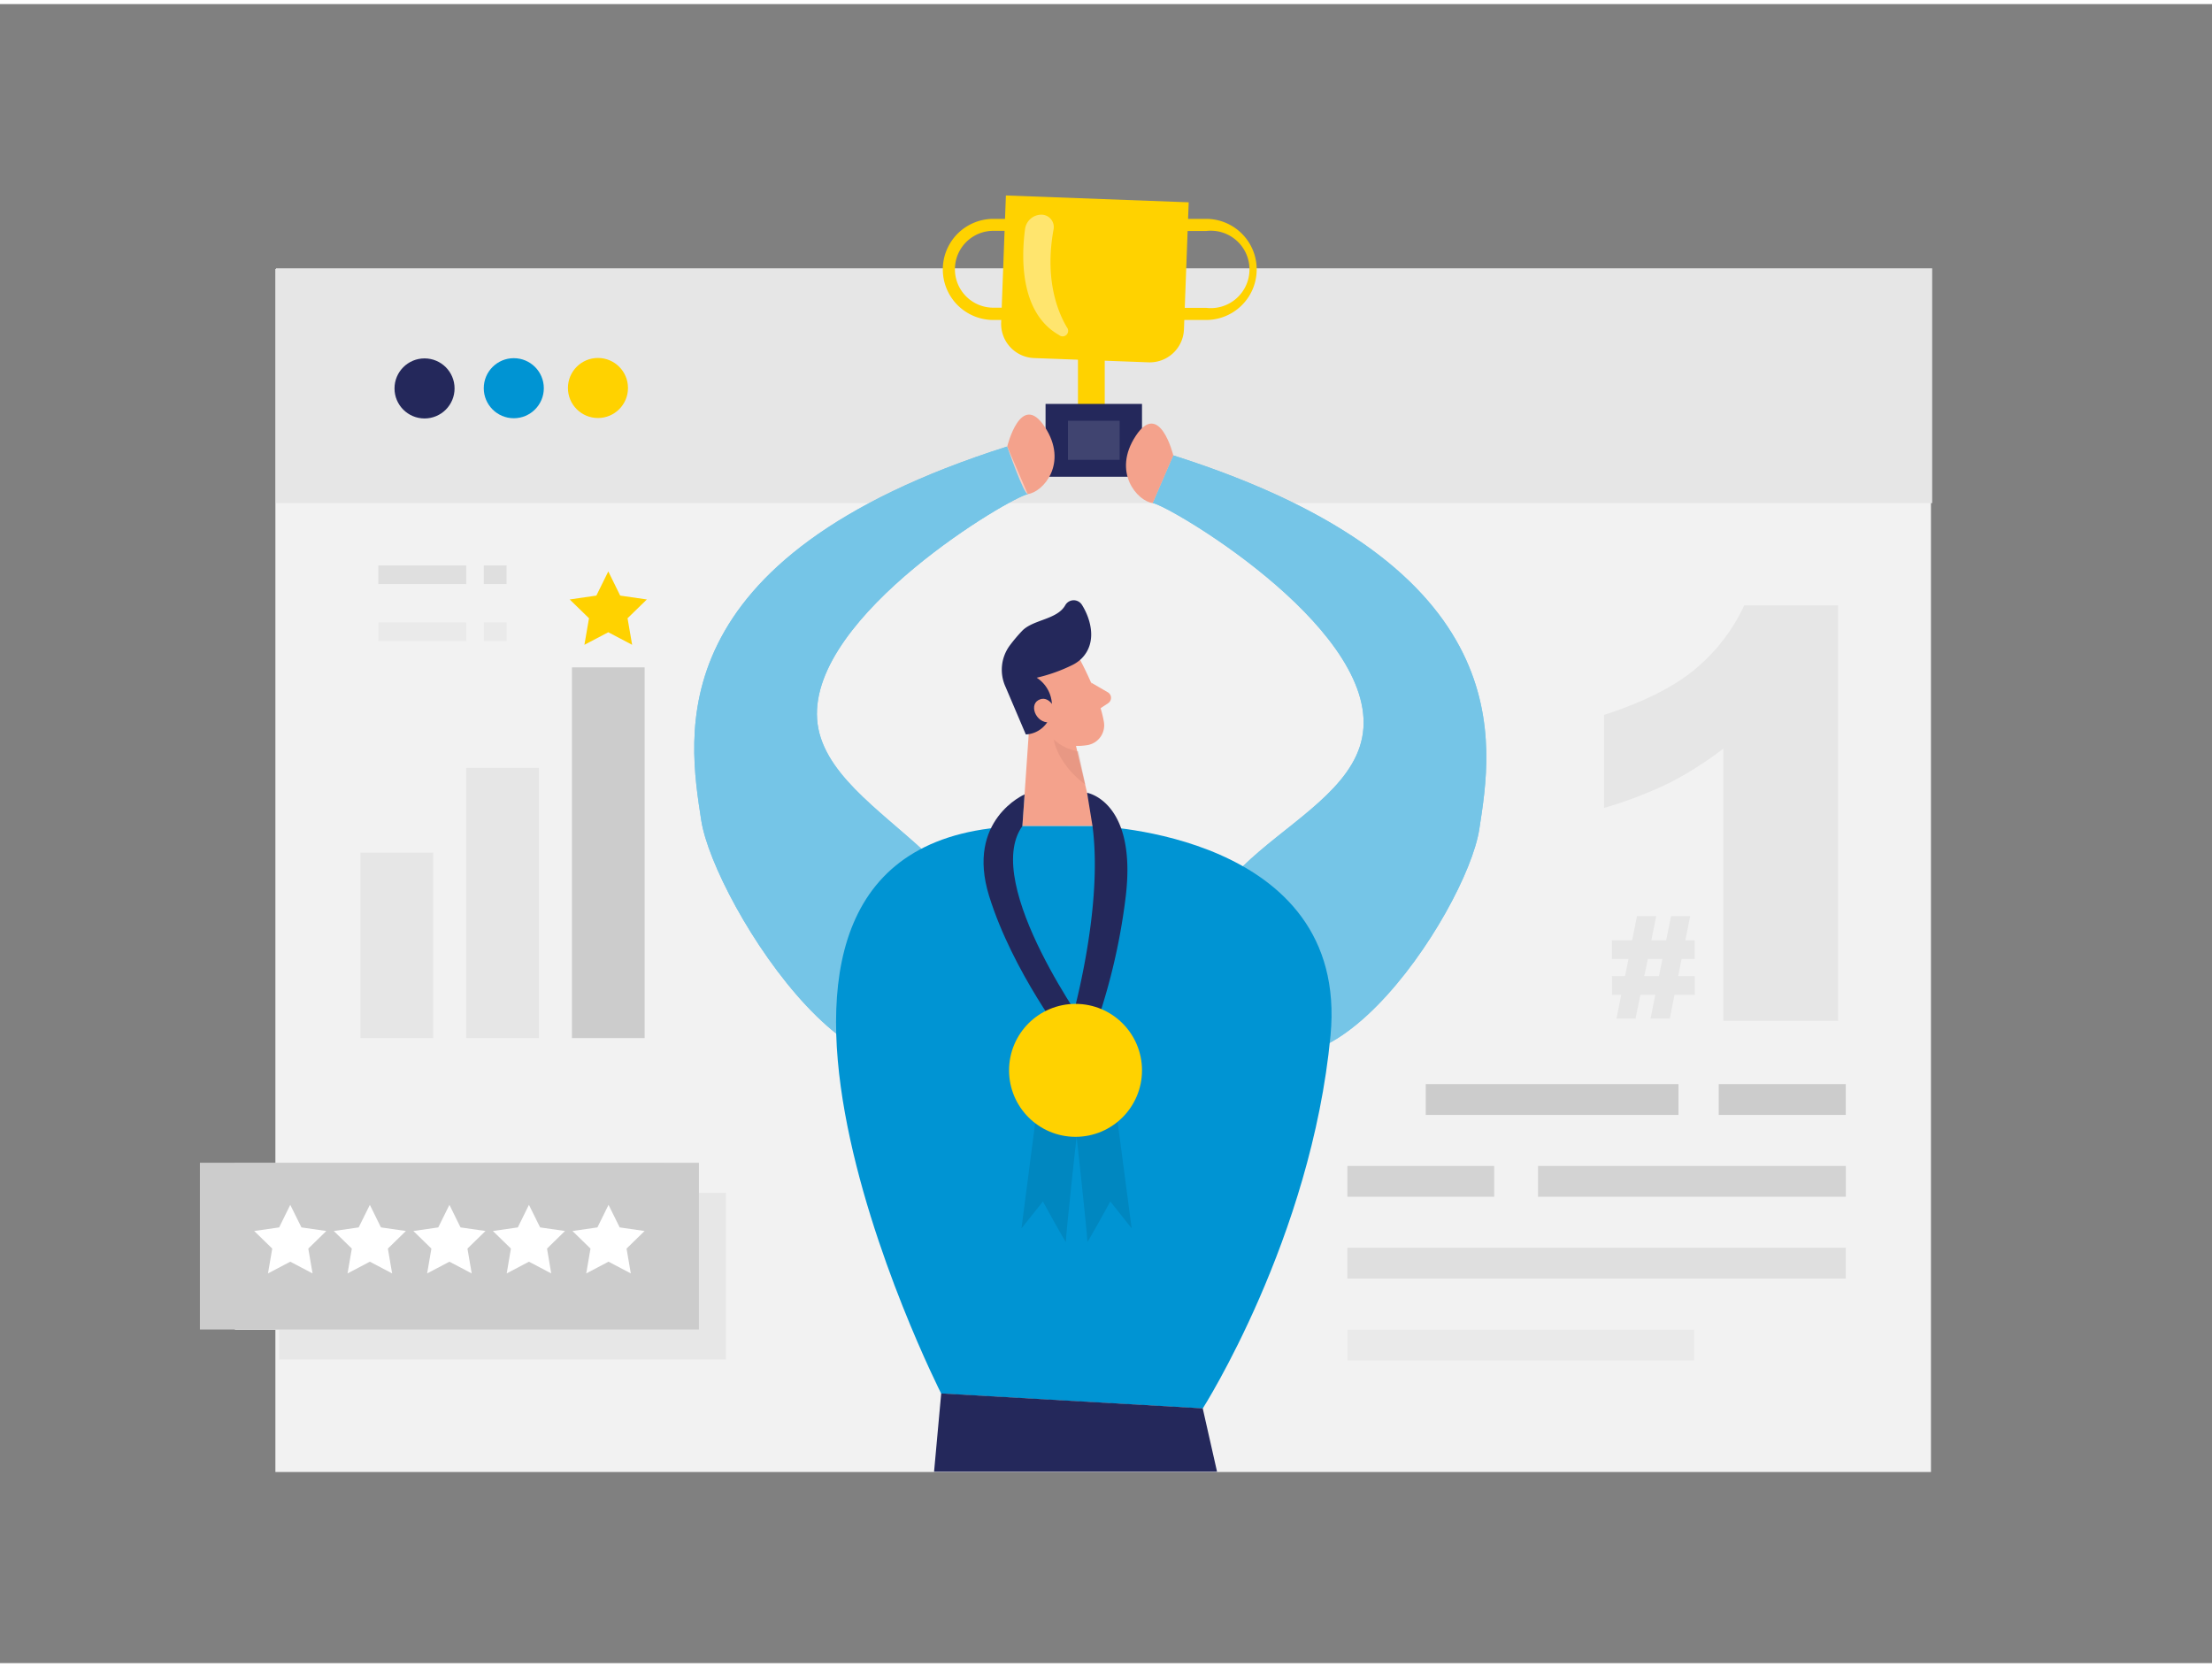 <svg id="Layer_1" data-name="Layer 1" xmlns="http://www.w3.org/2000/svg" viewBox="0 0 400 300" width="406" height="306" class="illustration styles_illustrationTablet__1DWOa"><rect x="0" y="0" width="400" height="300" fill="#808080" stroke="none"/><title>_</title><rect x="50.19" y="47.41" width="299.38" height="217.54" transform="matrix(1, 0, 0, 1, -0.39, 0.49)" fill="#f2f2f2"></rect><rect x="49.91" y="47.78" width="299.49" height="42.46" fill="#e6e6e6"></rect><circle cx="76.77" cy="69.5" r="5.43" fill="#24285b"></circle><circle cx="92.91" cy="69.46" r="5.43" fill="#0094d3"></circle><circle cx="108.13" cy="69.42" r="5.43" fill="#ffd200"></circle><path d="M195.31,118.58s3.48,6.35,4.31,11.23a3.63,3.63,0,0,1-3,4.19c-2.46.39-5.9.19-8.19-3l-4.53-4.92a6.49,6.49,0,0,1-.19-7.51C186.25,114.24,193.37,114.6,195.31,118.58Z" fill="#f4a28c"></path><polygon points="186.51 124.96 184.88 148.64 198 148.61 193.92 131.39 186.51 124.96" fill="#f4a28c"></polygon><path d="M193.78,119.58a29.3,29.3,0,0,1-6.31,2.23,6,6,0,0,1,2.67,6.06,4.93,4.93,0,0,1-4.64,4.2l-3.65-8.57a7.4,7.4,0,0,1,.76-7.53,28.86,28.86,0,0,1,2.23-2.64c2-2.07,6.33-2,7.8-4.64a1.75,1.75,0,0,1,3-.07c1.53,2.42,2.86,6.7,0,9.66A6.46,6.46,0,0,1,193.78,119.58Z" fill="#24285b"></path><path d="M190.76,127.36s-1.17-2.53-3-1.49-.16,4.71,2.6,3.91Z" fill="#f4a28c"></path><path d="M197.3,122.69l3,1.74a1.16,1.16,0,0,1,.07,2L198,128Z" fill="#f4a28c"></path><path d="M195,135.12a8.58,8.58,0,0,1-4.45-2.14s.57,4.31,5.71,8.15Z" fill="#ce8172" opacity="0.31"></path><rect x="194.93" y="61.14" width="4.84" height="14.97" fill="#ffd200"></rect><path d="M181.33,35.23h33.09a0,0,0,0,1,0,0v23a6.19,6.19,0,0,1-6.19,6.19H187.53a6.19,6.19,0,0,1-6.19-6.19v-23A0,0,0,0,1,181.33,35.23Z" transform="translate(2 -7.37) rotate(2.14)" fill="#ffd200"></path><rect x="189.07" y="72.3" width="17.44" height="13.17" fill="#24285b"></rect><rect x="193.12" y="75.35" width="9.35" height="7.06" fill="#fff" opacity="0.13"></rect><path d="M195.56,57.12H179.63a9.14,9.14,0,0,1,0-18.28h15.93ZM179.63,41a6.95,6.95,0,1,0,0,13.9h13.74V41Z" fill="#ffd200"></path><path d="M218.11,57.12H202.19V38.84h15.92a9.14,9.14,0,0,1,0,18.28Zm-13.74-2.19h13.74a7,7,0,1,0,0-13.9H204.37Z" fill="#ffd200"></path><path d="M185.37,40.63c-.65,4.81-1.09,15.12,6.13,19.21a1,1,0,0,0,1.42-1.4c-1.84-3.12-4-9-2.4-17.71a2.24,2.24,0,0,0-2.21-2.65h0A3,3,0,0,0,185.37,40.63Z" fill="#fff" opacity="0.43"></path><path d="M182.14,80l3.72,8.63c-2.74.32-39.41,21.77-38.1,40.68s41.64,27,26.58,53.87-45.25-20.56-47.54-35.62S118.63,100.16,182.14,80Z" fill="#0094d3"></path><path d="M185.86,88.6c2.75-.33,7.4-5.57,3.07-12.15S182.14,80,182.14,80,185.13,88.69,185.86,88.6Z" fill="#f4a28c"></path><path d="M212.17,81.61l-3.72,8.62c2.74.33,39.41,21.77,38.1,40.68s-40.62,23.86-25.56,50.7,44.22-17.39,46.52-32.45S275.68,101.79,212.17,81.61Z" fill="#0094d3"></path><path d="M182.14,80l3.72,8.63c-2.74.32-39.41,21.77-38.1,40.68s41.64,27,26.58,53.87-45.25-20.56-47.54-35.62S118.63,100.16,182.14,80Z" fill="#fff" opacity="0.46"></path><path d="M212.17,81.61l-3.72,8.62c2.74.33,39.41,21.77,38.1,40.68s-40.62,23.86-25.56,50.7,44.22-17.39,46.52-32.45S275.68,101.79,212.17,81.61Z" fill="#fff" opacity="0.46"></path><path d="M212.17,81.61s-2.46-10.11-6.79-3.53.32,11.82,3.07,12.15Z" fill="#f4a28c"></path><path d="M184.88,148.64l13.12,0s46.07,1.2,42.6,37.87-23.11,67.45-23.11,67.45l-47.29-2.7S118.87,150.09,184.88,148.64Z" fill="#0094d3"></path><path d="M185.28,142.91s-10.68,4.61-6.42,18.36,14.2,26.57,14.2,26.57l4.24-1.48s-19.93-27.26-12.42-37.72Z" fill="#24285b"></path><path d="M196.58,142.62s9,1.51,7,18.65a112,112,0,0,1-6.23,25.7l-4.4-.22s6.75-21.81,4.61-38.11Z" fill="#24285b"></path><path d="M187.67,198.62l-2.95,22.76,3.87-4.86s4.28,7.82,4.16,7.29,2.39-23.28,2.39-23.28Z" opacity="0.09"></path><path d="M201.64,198.62l3,22.76-3.86-4.86s-4.29,7.82-4.16,7.29-2.4-23.28-2.4-23.28Z" opacity="0.09"></path><circle cx="194.49" cy="192.81" r="12.02" fill="#ffd200"></circle><polygon points="220.08 265.38 217.49 253.93 170.2 251.23 168.91 265.38 220.08 265.38" fill="#24285b"></polygon><rect x="50.47" y="214.95" width="80.81" height="30.15" fill="#666" opacity="0.08"></rect><rect x="42.48" y="209.58" width="77.57" height="30.15" fill="#e6e6e6"></rect><rect x="36.15" y="209.52" width="90.24" height="30.15" fill="#ccc"></rect><polygon points="52.49 217.13 54.51 221.21 59.01 221.86 55.75 225.04 56.52 229.53 52.49 227.41 48.46 229.53 49.23 225.04 45.97 221.86 50.48 221.21 52.49 217.13" fill="#fff"></polygon><polygon points="66.88 217.13 68.89 221.21 73.4 221.86 70.14 225.04 70.91 229.53 66.88 227.41 62.85 229.53 63.62 225.04 60.36 221.86 64.86 221.21 66.88 217.13" fill="#fff"></polygon><polygon points="81.27 217.13 83.28 221.21 87.79 221.86 84.53 225.04 85.3 229.53 81.27 227.41 77.24 229.53 78.01 225.04 74.75 221.86 79.25 221.21 81.27 217.13" fill="#fff"></polygon><polygon points="95.65 217.13 97.67 221.21 102.17 221.86 98.92 225.04 99.68 229.53 95.65 227.41 91.63 229.53 92.39 225.04 89.13 221.86 93.64 221.21 95.65 217.13" fill="#fff"></polygon><polygon points="110.04 217.13 112.06 221.21 116.56 221.86 113.3 225.04 114.07 229.53 110.04 227.41 106.01 229.53 106.78 225.04 103.52 221.86 108.03 221.21 110.04 217.13" fill="#fff"></polygon><rect x="257.82" y="195.3" width="45.7" height="5.57" fill="#ccc"></rect><rect x="310.8" y="195.3" width="22.98" height="5.57" fill="#ccc"></rect><rect x="243.65" y="210.1" width="26.55" height="5.57" fill="#ccc" opacity="0.8"></rect><rect x="278.12" y="210.1" width="55.66" height="5.57" fill="#ccc" opacity="0.8"></rect><rect x="243.65" y="224.89" width="90.13" height="5.57" fill="#ccc" opacity="0.5"></rect><rect x="243.65" y="239.69" width="62.68" height="5.57" fill="#ccc" opacity="0.2"></rect><rect x="65.19" y="153.45" width="13.14" height="33.52" fill="#e6e6e6"></rect><rect x="84.31" y="138.11" width="13.14" height="48.86" fill="#e6e6e6"></rect><rect x="103.43" y="119.94" width="13.14" height="67.04" fill="#ccc"></rect><path d="M332.39,108.73v75.13H311.63V134.63a63.53,63.53,0,0,1-9.75,6.2,75.76,75.76,0,0,1-11.81,4.53V128.53q10.47-3.37,16.27-8.11a33,33,0,0,0,9.07-11.69Z" fill="#e6e6e6"></path><path d="M293.86,175.77l.62-3.1h-3v-3.38h3.66l.88-4.38h3.48l-.89,4.38h2.69l.88-4.38h3.46l-.87,4.38h1.69v3.38h-2.37l-.62,3.1h3v3.38h-3.66l-.86,4.3h-3.48l.86-4.3h-2.7l-.87,4.3h-3.45l.86-4.3H291.5v-3.38Zm3.47,0H300l.62-3.1H298Z" fill="#e6e6e6"></path><polygon points="110 102.59 112.15 106.96 116.97 107.66 113.48 111.06 114.31 115.86 110 113.59 105.68 115.86 106.51 111.06 103.02 107.66 107.84 106.96 110 102.59" fill="#ffd200"></polygon><rect x="68.42" y="101.51" width="15.89" height="3.36" fill="#ccc" opacity="0.5"></rect><rect x="68.42" y="111.82" width="15.89" height="3.36" fill="#ccc" opacity="0.2"></rect><rect x="87.49" y="101.51" width="4.12" height="3.36" fill="#ccc" opacity="0.5"></rect><rect x="87.49" y="111.82" width="4.12" height="3.36" fill="#ccc" opacity="0.2"></rect></svg>
